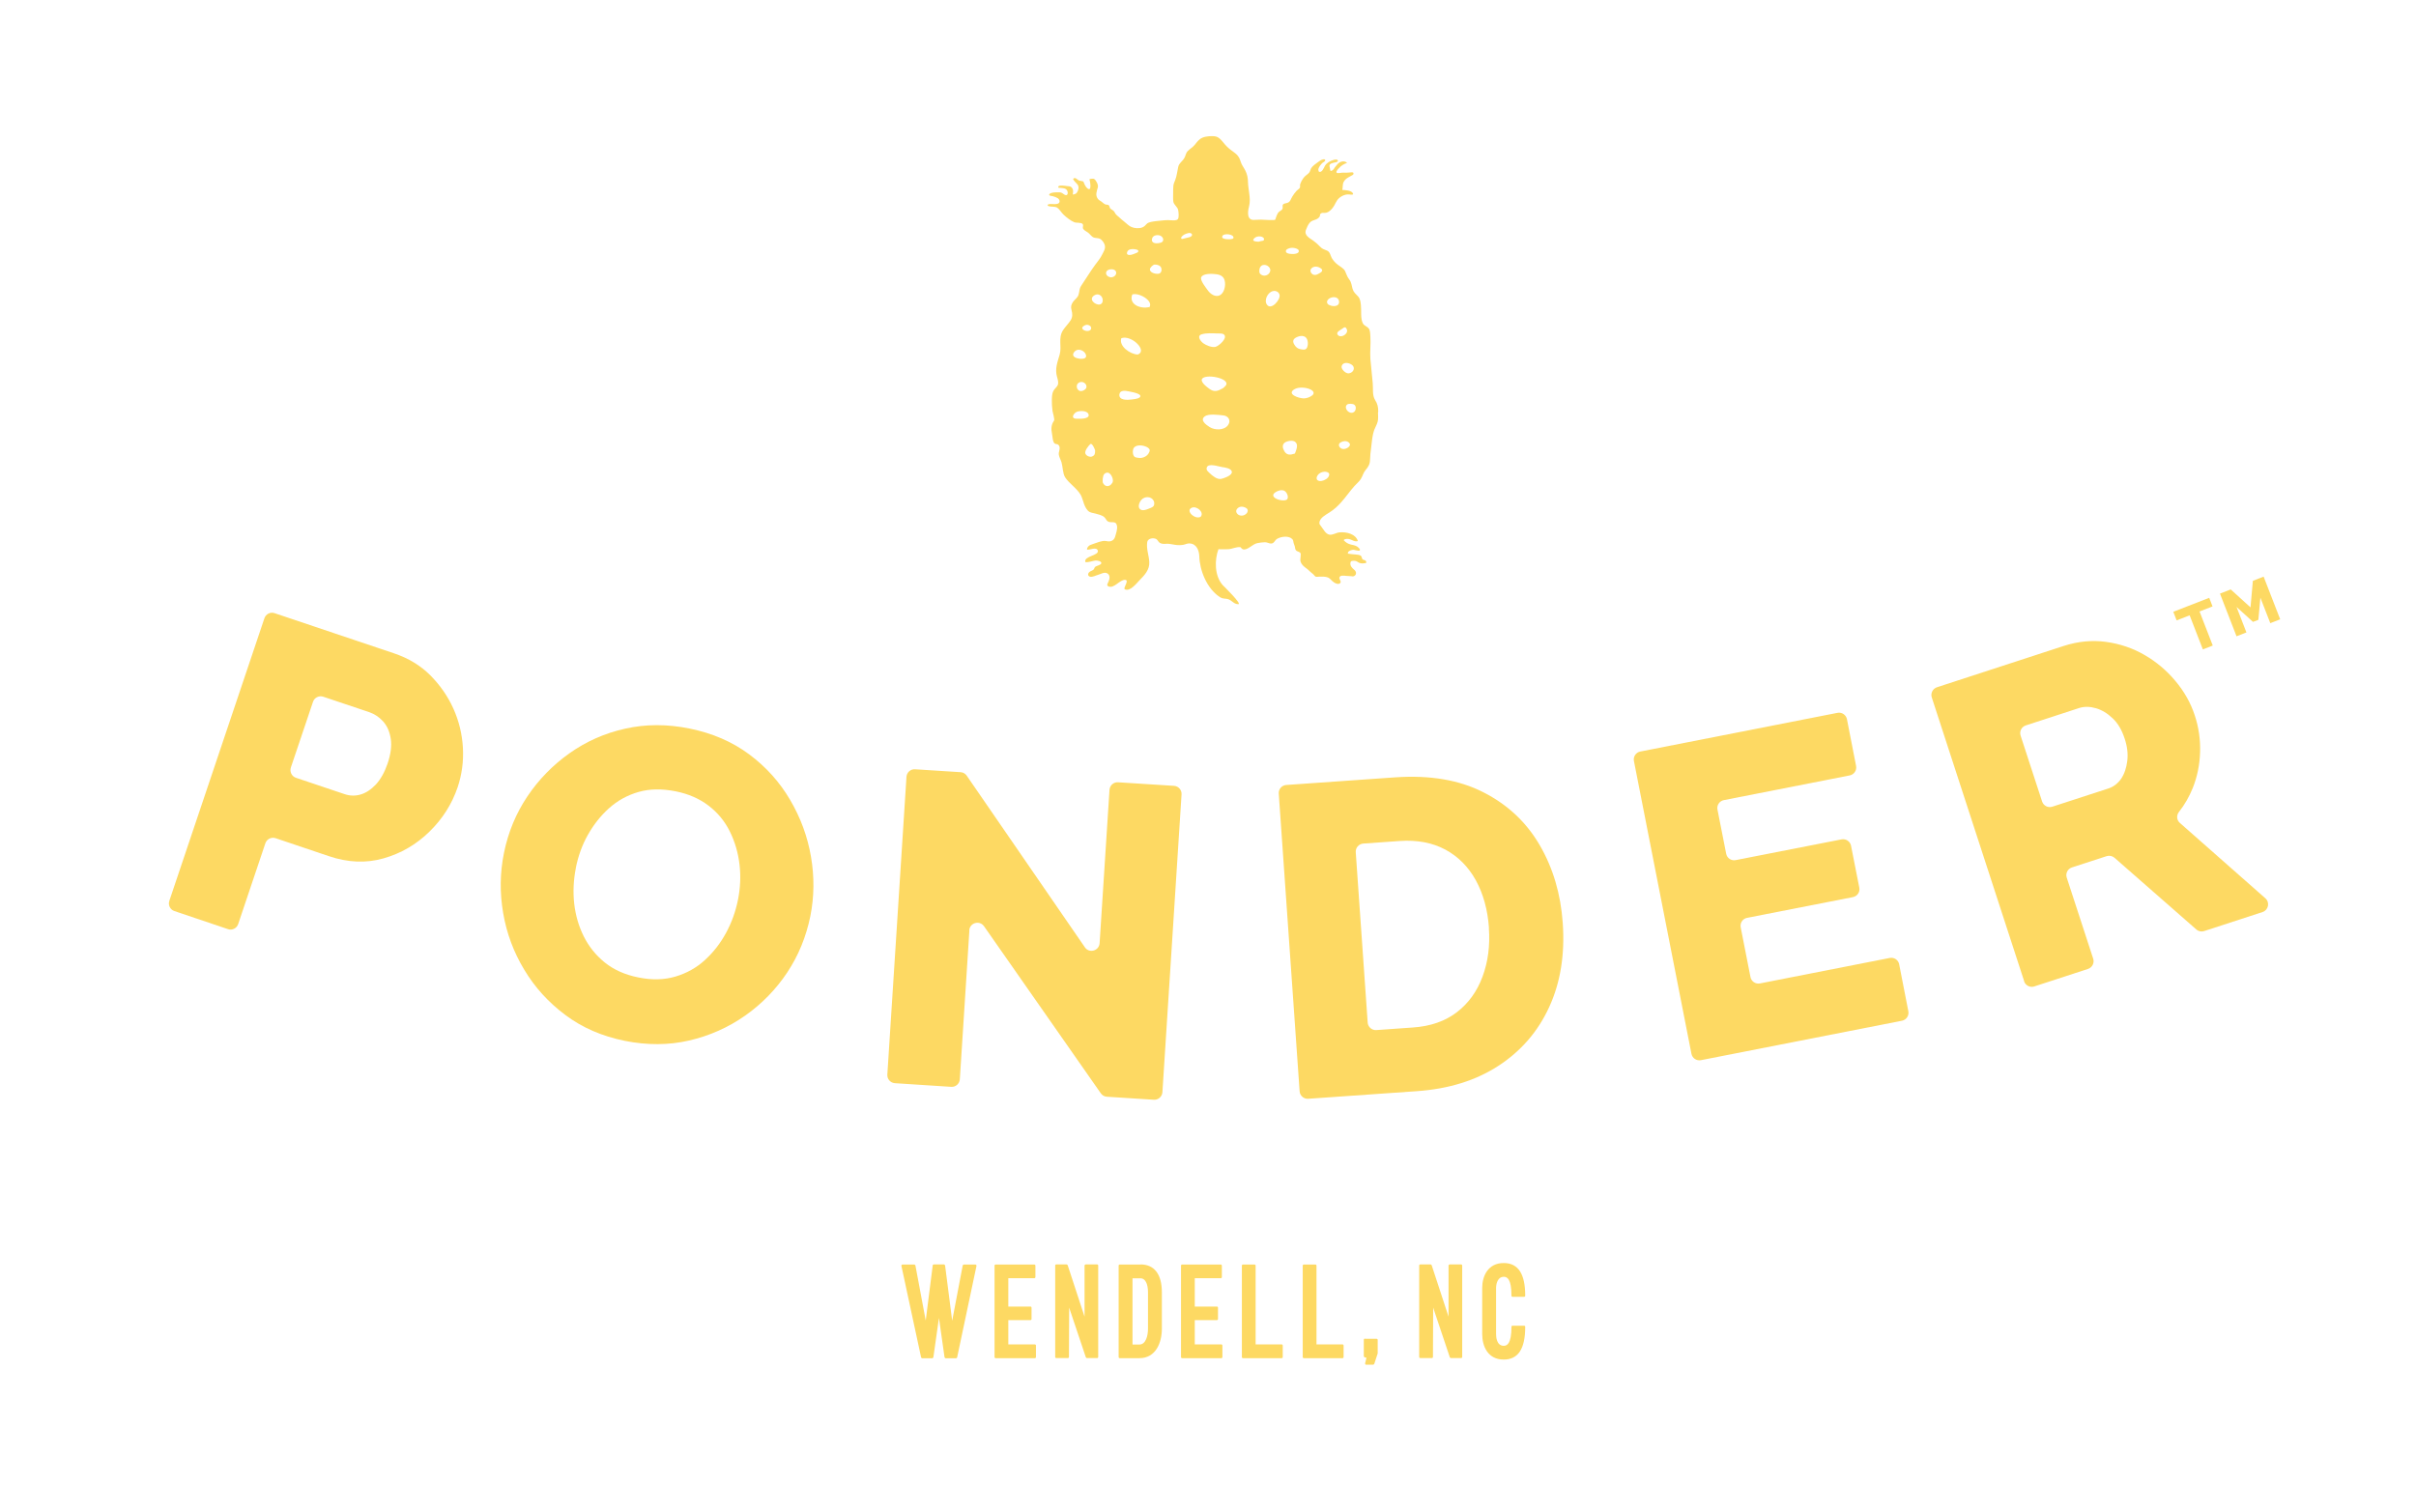 <?xml version="1.0" encoding="UTF-8"?><svg id="ART" xmlns="http://www.w3.org/2000/svg" viewBox="0 0 224.68 140.68"><defs><style>.cls-1{fill:#fdd963;}</style></defs><path class="cls-1" d="M128.17,38.31c0-.45-.05-.72-.29-1.1-.28-.45-.17-1.05-.22-1.56-.07-.76-.15-1.5-.22-2.27-.05-.69.05-1.39,0-2.08-.02-.23,0-.55-.16-.76-.14-.17-.4-.23-.52-.43-.26-.44-.14-1.22-.2-1.72-.03-.27-.05-.57-.25-.8-.25-.27-.42-.38-.53-.73-.09-.32-.09-.58-.3-.86-.21-.26-.26-.51-.39-.78-.13-.26-.43-.4-.66-.58-.25-.18-.43-.39-.58-.64-.13-.23-.15-.55-.42-.68-.3-.14-.44-.13-.66-.37-.19-.2-.4-.39-.62-.55-.38-.27-.89-.5-.7-1.02.09-.22.18-.46.34-.65.18-.21.35-.22.6-.32.13-.05.27-.15.34-.27.04-.08,0-.19.08-.26.09-.1.29-.08.42-.08.36,0,.71-.43.85-.68.2-.37.28-.62.69-.86.21-.12.46-.2.72-.17.14.02.43.07.32-.12-.15-.26-.71-.29-.98-.3.05-.21.03-.47.09-.67.04-.11.12-.21.2-.3.15-.15.36-.24.54-.35.09-.05.19-.08.21-.17.02-.12-.05-.16-.17-.15-.27.02-.49.05-.76.03-.16-.02-.6.12-.65-.02-.05-.12.17-.34.25-.42.19-.21.44-.37.72-.46.05-.01-.14-.12-.16-.12-.34-.1-.64.1-.81.35-.02.02-.04.05-.07.08-.11.1-.16.28-.3.37-.29.18-.19-.1-.26-.29-.1-.29.13-.35.4-.42.1-.02.46-.07.34-.23-.07-.1-.3-.05-.39-.02-.3.08-.63.27-.79.54-.11.19-.27.68-.57.55,0-.06-.05-.11-.05-.17,0-.09.03-.17.07-.24.07-.14.18-.26.28-.38.07-.07.27-.15.29-.25.02-.11-.08-.12-.16-.11-.2.03-.35.14-.51.26-.22.17-.48.33-.63.56-.07.12-.09.27-.17.39-.1.14-.26.23-.39.35-.14.13-.25.29-.34.46-.04.1-.1.21-.13.31s.02.2-.02.3c-.05.12-.22.2-.31.3-.14.16-.28.33-.39.52-.16.24-.17.52-.5.61-.12.04-.3.04-.38.15-.07.1.01.26-.04.39-.06.14-.19.17-.3.26-.22.18-.28.51-.38.76-.03.07-1.19,0-1.33-.01-.19,0-.36.01-.54.02-.78.1-.7-.7-.57-1.21.12-.45.08-.83.02-1.29-.04-.34-.1-.67-.11-1,0-.37-.07-.73-.24-1.07-.14-.29-.35-.53-.44-.84-.14-.48-.34-.68-.75-.97-.27-.19-.5-.39-.71-.63-.22-.25-.48-.65-.84-.74-.34-.08-.93-.03-1.24.1-.35.15-.51.4-.73.67-.18.22-.43.36-.63.56-.22.21-.2.43-.34.67-.19.33-.49.46-.57.83-.09.4-.13.84-.28,1.22-.07.19-.15.33-.17.54-.02.23-.02.45-.02.68,0,.27-.02.55.02.81.05.26.37.46.44.73.04.18.11.73-.03.88-.13.14-.42.11-.6.1-.23-.02-.42-.02-.65,0-.26.02-.52.05-.78.08-.26.04-.7.07-.87.27-.13.14-.21.24-.41.32-.3.11-.7.08-.99-.04-.25-.1-.43-.31-.64-.47-.2-.15-.39-.33-.58-.5-.08-.07-.17-.13-.24-.22s-.1-.18-.16-.26c-.09-.13-.29-.18-.38-.31-.05-.08-.04-.18-.11-.26-.08-.08-.16-.04-.27-.07-.21-.05-.34-.25-.53-.35-.17-.09-.28-.22-.34-.42-.06-.2,0-.41.05-.61.03-.1.07-.2.08-.31,0-.1-.04-.25-.09-.34-.08-.13-.16-.32-.31-.37-.05-.02-.4.01-.39.05.06.2.25,1.25-.23.81-.16-.15-.26-.4-.34-.6-.01-.04-.36-.07-.43-.11-.13-.06-.29-.29-.46-.19-.13.07,0,.17.06.26.17.21.38.32.38.6,0,.19-.09.44-.24.56-.02.01-.29.13-.29.07.02-.22.07-.4-.07-.59-.1-.14-.21-.17-.38-.17-.23-.02-.48-.08-.72-.05-.11,0-.25.07-.15.2.27.02.66,0,.79.25.11.2.07.56-.24.39-.17-.1-.25-.21-.46-.22-.19,0-.39-.01-.58.02-.1.01-.3.06-.36.14-.14.17.19.17.3.2.17.04.35.11.49.2.13.09.21.31.09.43-.09.1-.27.1-.39.11-.1,0-.7-.07-.66.11.03.14.51.11.64.14.08.02.17.02.23.07.25.16.4.47.62.67.28.26.63.54.98.69.21.09.67,0,.79.18.09.13-.04.29.04.43.07.13.27.24.4.32.19.12.3.31.48.44.27.18.58.02.84.29.22.22.37.5.29.82-.04.16-.15.34-.22.49-.17.37-.47.72-.72,1.06-.44.61-.83,1.26-1.25,1.88-.2.3-.15.53-.25.84-.09.29-.34.42-.51.66-.19.29-.22.46-.14.77.09.33.11.63-.08.94-.21.33-.5.6-.72.94-.46.74-.09,1.47-.3,2.24-.21.74-.46,1.32-.25,2.08.06.2.15.51.09.71-.07.24-.32.39-.43.61-.13.25-.13.56-.14.83-.01.34.02.68.06,1.02.02.16.23.8.14.92-.26.36-.28.76-.19,1.18.05.21.06.8.25.93.14.11.3,0,.42.23.14.27-.08.55-.03.83.04.23.18.47.25.7.12.4.11,1.05.34,1.4.39.59,1.07.99,1.44,1.62.11.19.17.44.25.65.08.28.2.58.41.81.2.22.45.21.74.29.25.07.6.15.79.32.13.11.19.3.32.39.3.21.76-.1.86.39.08.33-.09.76-.17,1.06-.07.2-.18.34-.4.4-.15.05-.35,0-.51-.02-.34-.03-.81.17-1.13.28-.15.05-.36.11-.46.24-.02.02-.19.27-.07.29.24.03.84-.28.96.08.15.48-1.31.5-1.16,1.07.31.06.65-.11.96-.14.13-.01.54.05.53.24s-.47.24-.59.37c-.07.08-.06.17-.15.25s-.24.11-.33.18c-.2.14-.22.38,0,.46s.57-.12.77-.17c.25-.07.54-.26.8-.16.33.13.3.5.18.77-.07.17-.23.36-.03.46.53.26,1.05-.63,1.57-.6.42.03-.24.78-.03.88.48.23,1.07-.54,1.35-.83.47-.48.96-.98.92-1.71-.03-.62-.29-1.22-.19-1.86.05-.32.53-.43.83-.28.15.08.19.27.34.36.2.12.45.1.68.08.25,0,.49.07.74.1.26.04.5.04.76,0,.17-.03.36-.13.54-.13.7,0,.93.66.95,1.18.03,1.3.69,3.01,1.91,3.81.33.21.51.1.81.21.33.12.52.47.92.45.33-.02-1.39-1.7-1.46-1.77-.77-.86-.77-2.34-.4-3.34.3,0,.61.02.91,0,.38-.02.75-.24,1.14-.19,0,0,.15.18.23.2.44.11.89-.5,1.35-.58.2-.04.5-.08.7-.08s.36.11.54.12c.33.02.36-.33.61-.45.38-.21,1.08-.3,1.4.05.08.09.09.24.11.34.03.11.07.21.11.32.03.12.03.27.11.37.09.11.27.12.38.21.07.06.07.14.06.23,0,.13-.02.26-.03.39-.04.31.23.62.49.8.17.11.31.26.46.39.09.07.17.15.26.22.06.06.13.17.21.21.09.04.25,0,.36,0,.26,0,.54-.02.79.08.15.06.29.23.41.34.15.15.57.39.74.16.11-.16-.12-.33-.09-.49.05-.25.46-.18.63-.16s.32.01.48.03c.09.01.16.04.25-.01.25-.12.23-.4.05-.56-.22-.19-.44-.39-.38-.69.03-.19.18-.17.38-.17.19,0,.27.11.43.18s.32.07.5.04c.12-.02.2,0,.15-.15-.06-.18-.21-.11-.32-.2s-.06-.27-.2-.36c-.12-.08-.32-.08-.46-.1-.05,0-.72-.07-.72-.08-.03-.23.23-.31.43-.35.16-.04.58.15.67.05.08-.08-.05-.2-.11-.25-.17-.19-.44-.24-.69-.29-.28-.06-.5-.2-.69-.41.07-.14.39-.14.53-.1.28.07.46.27.79.18-.21-.65-1.01-.86-1.69-.81-.32.02-.66.28-.98.21-.35-.08-.55-.52-.74-.76-.09-.11-.19-.21-.17-.36.04-.44.59-.72.95-.95.41-.26.76-.58,1.07-.93.44-.49.8-1.03,1.25-1.53.19-.21.43-.4.58-.64.17-.27.23-.58.44-.83.26-.3.41-.55.42-.96.01-.37.05-.74.1-1.11.07-.57.1-1.14.3-1.69.09-.24.25-.5.31-.75.07-.27.03-.57.03-.85ZM100.92,30.25c.15-.07.29-.04.43.05.14.08.17.28.06.39s-.3.12-.45.08c-.11-.03-.28-.09-.31-.22-.04-.16.16-.24.28-.31ZM99.99,32.65c.32-.28.89-.02,1,.36.14.5-.68.38-.92.28-.35-.14-.35-.4-.08-.64ZM101.04,35.99c0,.13-.12.25-.26.32-.14.07-.3.1-.42.03-.29-.16-.31-.61,0-.76.31-.16.7.09.68.41ZM99.93,38.46c.06-.07.13-.12.21-.15.27-.12,1.02-.14,1.1.27s-.83.38-1.06.37c-.11,0-.3,0-.37-.11-.09-.12.04-.29.12-.38ZM101.58,42.46c-.25.09-.58-.06-.65-.29-.07-.23.29-.71.47-.86.17-.14.43.51.44.58,0,.04,0,.07,0,.11,0,.19-.04.37-.26.45ZM102.29,28.32c-.43.1-1.16-.52-.46-.88.36-.18.73.11.72.5,0,.23-.12.35-.26.38ZM103.42,44.94c-.17.31-.61.43-.84,0-.08-.14-.03-.71.11-.84.42-.39.75.16.8.51.02.12,0,.24-.06.33ZM103.35,25.8s.04,0,.06,0h-.23c.06,0,.11,0,.16,0-.6-.05-.67-.71-.02-.75.66-.04.62.69.02.75ZM106.89,28.56s.03,0,.04,0l-.11.1s.06-.06.08-.1c-.84.21-1.96-.24-1.6-1.17.62-.2,1.97.59,1.6,1.17ZM104.83,23.42c.1-.25.45-.27.68-.24.09.01.3.04.34.13.06.15-.16.22-.25.25-.13.05-.25.11-.39.14-.22.05-.5.02-.38-.27ZM104.28,31.46c.95-.34,2.49,1.19,1.52,1.52-.74-.04-1.77-.8-1.52-1.52ZM104.1,36.68c.06-.41.55-.34.84-.28.33.07.72.12,1.01.3.18.12.1.27-.09.34s-.41.1-.61.12c-.38.05-1.23.11-1.15-.49ZM105.52,42.5c-.23-.18-.21-.72-.04-.89.28-.27.83-.19,1.14-.04.13.06.3.17.3.33,0,.1-.08.22-.12.3-.12.2-.36.33-.58.38-.12.03-.23.03-.35.01s-.25-.02-.36-.1ZM107.19,47.15c-.12.09-.28.13-.41.19-.22.09-.54.2-.75.03-.27-.22-.05-.7.13-.89.3-.32.89-.33,1.12.09.08.14.09.37,0,.5-.03.04-.06.07-.09.09ZM107.76,25.46c-.18.04-.45-.02-.6-.1-.13-.07-.24-.18-.22-.33.02-.14.28-.41.44-.42.26-.01.54.09.62.33.06.19,0,.46-.23.52ZM107.15,22.15c.11-.28.5-.33.75-.23.31.13.41.56.03.66-.14.04-.29.06-.43.05-.29-.02-.46-.19-.34-.48ZM111.71,25.79c.17-.38,1.05-.33,1.41-.28.5.07.75.29.8.76.05.4-.1,1.03-.51,1.21s-.86-.15-1.08-.46c-.16-.23-.75-.94-.62-1.23ZM111.78,31.09c.41-.12.97-.09,1.41-.07.18,0,.49-.03.64.1.37.34-.51,1.09-.81,1.15-.33.07-.86-.15-1.12-.34-.29-.22-.62-.7-.13-.84ZM110.51,22.09c-.14.04-.27.07-.41.1-.07.02-.21.08-.25-.01-.06-.14.21-.32.3-.37.15-.08.54-.23.67-.06.09.12,0,.22-.11.28-.02.01-.09.03-.19.06ZM111.66,48.07c-.51.3-1.46-.56-.83-.84.45-.2,1.19.42.83.84ZM111.82,35.2c.49-.47,2.94.09,2.04.8l-.11.1c-.51.29-.83.41-1.31.05-.3-.22-.89-.69-.61-.96ZM112.05,38.73c.35-.27,1.27-.13,1.7-.09.49.04.76.49.45.91-.36.5-1.24.48-1.72.17-.37-.24-.9-.64-.44-.99ZM114.54,44.01c-.13.29-.78.5-.99.54-.38.07-.82-.31-1.07-.55-.14-.14-.32-.26-.26-.49.12-.48,1.13-.1,1.44-.06.24.03.77.11.88.37.03.07.03.13,0,.19ZM114.59,22.22c-.17.07-1.18.08-.88-.31.17-.22,1.04-.13,1,.21,0,.05-.05.08-.11.11ZM115.94,47.74s-.07.08-.12.11c-.21.15-.51.16-.71-.01-.28-.25-.13-.56.18-.68.19-.07.47,0,.63.12.17.13.13.33.02.47ZM125.9,34.27c0,.23-.22.45-.51.46-.28,0-.7-.41-.62-.68.13-.4.63-.32.91-.14.16.1.22.23.22.36ZM121.48,32.43c-.14.15-.33.08-.55.05-.24-.04-.41-.18-.54-.39-.22-.33-.16-.58.26-.75.39-.17.85-.12.95.36.04.18.04.43-.04.61-.02.05-.05.09-.07.12ZM119.84,23.11c.17-.06.35-.07.52-.04.12.02.37.09.41.21.08.24-.19.32-.4.34-.2.02-.76.02-.79-.23,0,0,0-.01,0-.02,0-.14.13-.21.26-.25ZM116.56,22.29c.08-.19.3-.29.51-.3.17-.01.41.04.47.2,0,.02.01.05.01.08,0,.1-.09.13-.19.14-.1,0-.19.05-.29.07-.07.01-.58-.01-.52-.18ZM117.2,25.49s-.08-.11-.08-.19c-.03-.28.06-.64.43-.66.22-.01.43.12.53.29.04.08.07.18.05.27-.07.4-.61.6-.92.29ZM117.82,28.34c-.3-.42.09-1.16.55-1.26.26-.06.54.05.62.33.13.46-.78,1.48-1.16.94ZM119.69,46.45c-.12.14-.46.1-.62.07-.43-.07-.98-.4-.44-.74.21-.14.53-.24.78-.14.25.1.47.59.29.81ZM120.5,41.99l-.08.2c-.42.14-.74.17-.97-.2-.16-.26-.25-.6.02-.81.21-.16.72-.26.96-.09.31.23.16.64.07.9ZM122,36.8c-.19.16-.53.26-.75.26-.47,0-1.67-.41-.84-.87.4-.22,1.14-.15,1.52.07.32.19.27.39.08.54ZM122.12,25.54c-.22-.1-.31-.36-.21-.51.17-.26.53-.28.8-.14.1.05.22.12.24.22.05.17-.21.29-.34.36-.16.09-.32.15-.5.07ZM123.49,44.42c-.09.12-.22.19-.38.26-.13.05-.28.08-.42.06-.33-.06-.29-.36-.12-.57.19-.25.63-.37.91-.23.12.06.16.16.12.29-.03.07-.06.14-.1.19ZM123.61,28.38c-.24-.13-.27-.36-.07-.55.21-.19.59-.26.83-.09.17.12.22.43.08.59-.18.21-.62.16-.84.04ZM124.78,30.61c.23-.16.34-.28.47.03.18.42-.57.88-.85.5-.17-.24.21-.41.38-.53ZM125.34,41.64c-.12.08-.27.13-.4.13-.35,0-.61-.43-.26-.62.22-.12.48-.17.7-.03.26.17.17.38-.03.52ZM126.02,38.21c-.06.1-.16.17-.29.19-.39.04-.77-.51-.45-.77.14-.11.55-.08.67.02.16.13.17.38.07.56Z"/><path class="cls-1" d="M15.74,83.82l8.85-26.31c.13-.39.56-.61.95-.47l11.12,3.74c1.33.45,2.45,1.13,3.36,2.04.91.92,1.63,1.95,2.15,3.11.52,1.16.81,2.38.88,3.64.07,1.27-.1,2.49-.49,3.66-.53,1.56-1.4,2.94-2.63,4.14-1.23,1.2-2.65,2.02-4.27,2.48-1.62.46-3.31.39-5.08-.21l-4.95-1.67c-.39-.13-.82.08-.95.47l-2.53,7.52c-.13.39-.56.61-.95.47l-4.98-1.68c-.39-.13-.61-.56-.47-.95ZM27.05,71.4c-.13.39.08.82.47.95l4.52,1.52c.49.17.99.18,1.48.04.5-.14.97-.45,1.43-.93.45-.49.81-1.13,1.09-1.94.3-.88.4-1.66.3-2.31-.1-.66-.33-1.19-.7-1.61-.37-.41-.8-.7-1.29-.87l-4.29-1.44c-.39-.13-.82.08-.95.47l-2.06,6.11Z"/><path class="cls-1" d="M58.09,96.82c-2.1-.43-3.94-1.22-5.51-2.4-1.57-1.17-2.85-2.58-3.83-4.22-.99-1.64-1.64-3.4-1.96-5.28-.32-1.87-.3-3.74.08-5.59.39-1.91,1.11-3.66,2.17-5.24,1.06-1.58,2.37-2.92,3.92-4.02,1.55-1.1,3.28-1.87,5.19-2.29,1.91-.43,3.9-.43,5.97-.01,2.13.43,3.98,1.23,5.55,2.4,1.57,1.17,2.84,2.58,3.81,4.24.97,1.65,1.62,3.41,1.94,5.29.32,1.87.3,3.71-.06,5.52-.39,1.91-1.1,3.66-2.15,5.24-1.05,1.58-2.36,2.92-3.92,4.02-1.57,1.1-3.3,1.87-5.2,2.31-1.9.44-3.9.45-6,.03ZM53.55,80.76c-.22,1.11-.27,2.21-.15,3.31.13,1.11.43,2.12.9,3.06.47.93,1.12,1.74,1.95,2.41.83.67,1.88,1.14,3.15,1.39,1.24.25,2.38.22,3.42-.09,1.04-.31,1.96-.82,2.75-1.55.79-.72,1.44-1.57,1.96-2.53s.88-1.98,1.1-3.06c.22-1.11.27-2.2.14-3.3-.13-1.09-.43-2.11-.9-3.06-.47-.95-1.13-1.75-1.98-2.4-.85-.65-1.87-1.09-3.05-1.33-1.27-.25-2.42-.24-3.46.06s-1.95.8-2.74,1.51c-.79.71-1.44,1.54-1.97,2.48s-.9,1.97-1.12,3.07Z"/><path class="cls-1" d="M90.15,86.55l-.89,13.85c-.03.41-.38.73-.8.7l-5.24-.34c-.41-.03-.73-.38-.7-.8l1.78-27.7c.03-.41.38-.73.8-.7l4.23.27c.23.01.44.13.57.32l10.99,15.97c.4.59,1.32.33,1.37-.38l.92-14.27c.03-.41.38-.73.8-.7l5.2.33c.41.03.73.38.7.8l-1.78,27.7c-.03.41-.38.73-.8.7l-4.36-.28c-.23-.01-.44-.13-.57-.32l-10.86-15.54c-.41-.58-1.32-.33-1.37.38Z"/><path class="cls-1" d="M120.86,101.51l-1.94-27.69c-.03-.41.28-.77.7-.8l10.14-.71c3.21-.22,5.94.24,8.19,1.39,2.26,1.15,4,2.79,5.24,4.92,1.24,2.13,1.95,4.54,2.14,7.23.21,2.96-.22,5.58-1.27,7.85-1.05,2.28-2.63,4.09-4.72,5.45-2.09,1.36-4.61,2.14-7.54,2.35l-10.14.71c-.41.03-.77-.28-.8-.7ZM138.47,86.33c-.12-1.7-.53-3.18-1.22-4.44-.7-1.26-1.64-2.21-2.84-2.86-1.2-.64-2.61-.91-4.23-.8l-3.4.24c-.41.03-.73.39-.7.8l1.11,15.85c.03.41.39.73.8.7l3.4-.24c1.64-.11,3.01-.59,4.09-1.42,1.08-.83,1.88-1.93,2.39-3.31.51-1.37.71-2.88.59-4.52Z"/><path class="cls-1" d="M176.62,89.72l.85,4.35c.08.41-.19.8-.59.88l-18.7,3.67c-.41.08-.8-.19-.88-.59l-5.35-27.24c-.08-.41.19-.8.59-.88l18.34-3.6c.41-.08.8.19.88.59l.85,4.35c.08.41-.19.8-.59.88l-11.71,2.3c-.41.08-.67.48-.59.88l.81,4.11c.08.41.48.67.88.59l9.85-1.93c.41-.08.8.19.88.59l.77,3.9c.08.41-.19.8-.59.88l-9.85,1.93c-.41.08-.67.48-.59.88l.91,4.63c.08.41.48.67.88.59l12.07-2.37c.41-.08.8.19.88.59Z"/><path class="cls-1" d="M188.24,91.27l-8.59-26.39c-.13-.39.09-.82.48-.95l11.78-3.84c1.33-.43,2.65-.56,3.95-.38,1.3.18,2.5.59,3.58,1.22,1.09.63,2.04,1.43,2.86,2.41.82.97,1.43,2.05,1.81,3.22.37,1.12.53,2.27.49,3.44-.04,1.17-.27,2.27-.68,3.3-.33.81-.75,1.55-1.28,2.22-.25.32-.23.76.08,1.03l7.95,7.01c.44.38.29,1.1-.26,1.28l-5.43,1.77c-.25.08-.53.03-.73-.15l-7.61-6.67c-.2-.17-.48-.23-.73-.15l-3.23,1.05c-.39.13-.61.55-.48.95l2.46,7.54c.13.39-.09.82-.48.95l-5,1.63c-.39.13-.82-.09-.95-.48ZM189.91,74.56c.13.39.55.61.95.48l5.2-1.69c.5-.16.89-.47,1.2-.91.3-.45.49-1,.57-1.66s0-1.35-.25-2.09c-.26-.79-.62-1.41-1.11-1.87-.48-.46-1-.78-1.56-.94-.56-.16-1.07-.17-1.55-.02l-4.97,1.62c-.39.13-.61.55-.48.95l2,6.13Z"/><path class="cls-1" d="M90.71,117.63h-1.08s-.09.03-.1.08l-.98,5.15-.66-5.15s-.05-.09-.1-.09h-.95c-.05,0-.1.04-.1.09l-.65,5.13-.96-5.13s-.05-.08-.1-.08h-1.1s-.06.01-.08.04-.03.06-.02.09l1.83,8.51s.05.08.1.08h.94s.09-.04.1-.09l.52-3.66.52,3.66s.05.09.1.09h.97s.09-.03.1-.08l1.8-8.51s0-.06-.02-.09c-.02-.02-.05-.04-.08-.04Z"/><path class="cls-1" d="M93.77,125.06v-2.26h2.06c.06,0,.1-.05.1-.1v-1.06c0-.06-.05-.1-.1-.1h-2.06v-2.64h2.42c.06,0,.1-.05.1-.1v-1.07c0-.06-.05-.1-.1-.1h-3.6c-.06,0-.1.05-.1.1v8.51c0,.06.05.1.1.1h3.65c.06,0,.1-.05.1-.1v-1.08c0-.06-.05-.1-.1-.1h-2.47Z"/><path class="cls-1" d="M100.96,117.63c-.06,0-.1.05-.1.1v4.75l-1.57-4.79s-.05-.07-.1-.07h-.96c-.06,0-.1.05-.1.1v8.51c0,.06.05.1.1.1h1.08c.06,0,.1-.05.1-.1l.02-4.59,1.55,4.62s.05.07.1.07h.95c.06,0,.1-.05.1-.1v-8.51c0-.06-.05-.1-.1-.1h-1.08Z"/><path class="cls-1" d="M106.07,117.63h-1.94c-.06,0-.1.05-.1.1v8.51c0,.06.05.1.1.1h1.83c1.54,0,2.09-1.47,2.09-2.73v-3.4c0-1.67-.7-2.59-1.98-2.59ZM105.32,118.91h.75c.42,0,.69.49.69,1.29v3.4c0,.68-.21,1.47-.8,1.47h-.64v-6.15Z"/><path class="cls-1" d="M111.11,125.06v-2.26h2.06c.06,0,.1-.05.1-.1v-1.06c0-.06-.05-.1-.1-.1h-2.06v-2.64h2.42c.06,0,.1-.05.1-.1v-1.07c0-.06-.05-.1-.1-.1h-3.6c-.06,0-.1.05-.1.1v8.51c0,.06.05.1.1.1h3.65c.06,0,.1-.05.1-.1v-1.08c0-.06-.05-.1-.1-.1h-2.47Z"/><path class="cls-1" d="M116.77,125.06v-7.33c0-.06-.05-.1-.1-.1h-1.08c-.06,0-.1.05-.1.1v8.51c0,.06.05.1.1.1h3.6c.06,0,.1-.05.1-.1v-1.08c0-.06-.05-.1-.1-.1h-2.42Z"/><path class="cls-1" d="M122.43,125.06v-7.33c0-.06-.05-.1-.1-.1h-1.08c-.06,0-.1.05-.1.1v8.51c0,.06.05.1.1.1h3.6c.06,0,.1-.05.1-.1v-1.08c0-.06-.05-.1-.1-.1h-2.42Z"/><path class="cls-1" d="M126.93,124.52c-.06,0-.1.05-.1.1v1.54s.03.09.08.1l.17.04-.13.52s0,.06.02.09c.02.03.05.04.08.04h.65s.08-.03.1-.07l.32-.98s0-.02,0-.03v-1.23c0-.06-.05-.1-.1-.1h-1.07Z"/><path class="cls-1" d="M134.81,117.63c-.06,0-.1.05-.1.1v4.75l-1.57-4.79s-.05-.07-.1-.07h-.96c-.06,0-.1.05-.1.1v8.51c0,.06.05.1.1.1h1.08c.06,0,.1-.05.1-.1l.02-4.59,1.55,4.62s.05.07.1.07h.95c.06,0,.1-.05.1-.1v-8.51c0-.06-.05-.1-.1-.1h-1.08Z"/><path class="cls-1" d="M140.66,123.32c-.06,0-.1.05-.1.1,0,1.59-.41,1.77-.72,1.77-.66,0-.71-.83-.71-1.08v-4.31c.01-.5.21-1.03.71-1.03.33,0,.72.2.72,1.76,0,.06.05.1.1.1h1.08c.06,0,.1-.05.1-.1,0-2.05-.66-3.04-2-3.04-1.48,0-2,1.24-2,2.31v4.3c0,1.14.53,2.37,2,2.37,1.35,0,2-1,2-3.05,0-.06-.05-.1-.1-.1h-1.08Z"/><path class="cls-1" d="M205.76,56.41l-1.21.47,1.23,3.17-.92.36-1.23-3.17-1.21.47-.31-.8,3.34-1.3.31.8Z"/><path class="cls-1" d="M211.13,57.97l-.92-2.37-.19,2.06-.5.19-1.53-1.39.92,2.37-.92.36-1.54-3.97,1-.39,1.84,1.67.22-2.47,1-.39,1.54,3.97-.92.36Z"/></svg>